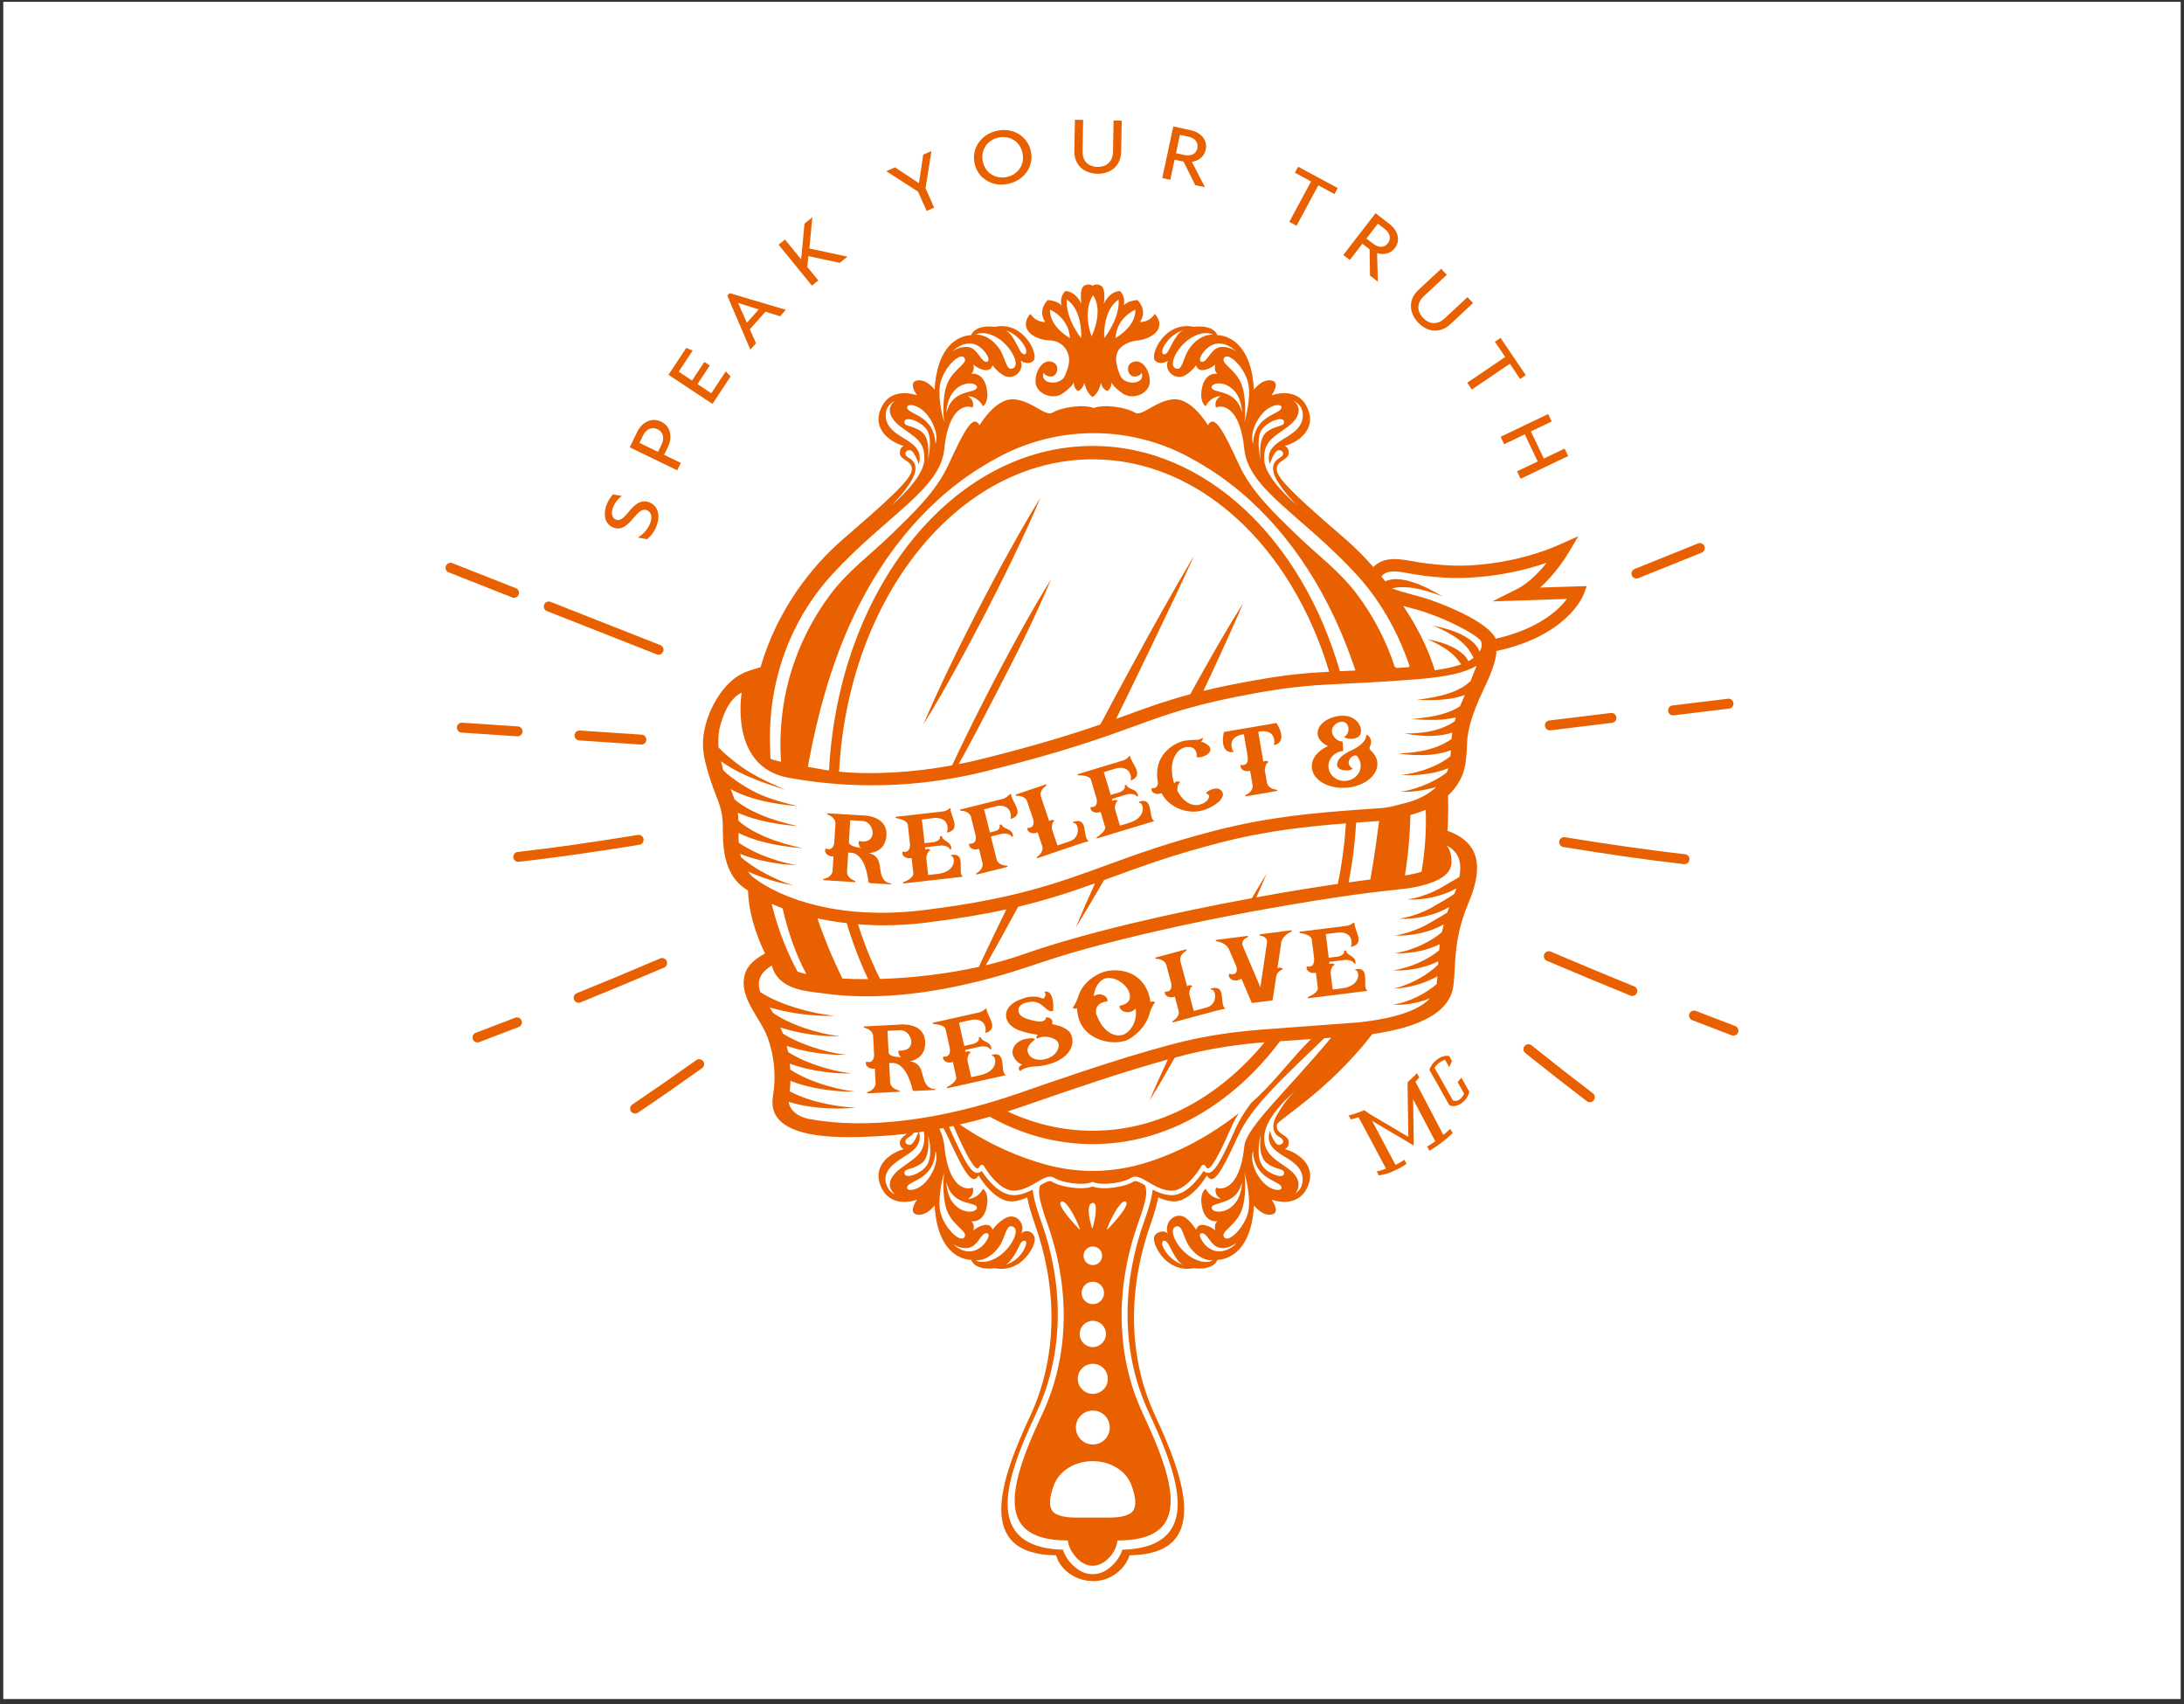 <?xml version="1.0" encoding="UTF-8"?>
<svg preserveAspectRatio="xMidYMid slice" xmlns="http://www.w3.org/2000/svg" width="800px" height="624px" viewBox="0 0 434 338" fill="none">
  <rect x="0" y="0" width="434" height="338" fill="#333333" stroke="none"/>
  <rect x="0.984" y="0.362" width="432.026" height="336.652" fill="white"></rect>
  <g clip-path="url(#clip0_1130_816)">
    <path d="M256.934 236.906C256.934 236.906 256.939 236.901 256.943 236.901C256.943 236.901 256.942 236.903 256.939 236.906H256.934Z" fill="#E96000"></path>
    <path d="M177.966 236.906C177.966 236.906 177.966 236.901 177.961 236.901C177.961 236.901 177.964 236.903 177.971 236.906H177.966Z" fill="#E96000"></path>
    <path d="M206.918 67.267C207.717 67.509 208.495 67.474 209.303 67.593C209.975 67.694 210.599 68.006 211.109 68.454C211.575 68.863 211.948 69.387 212.186 69.963C212.814 71.497 212.26 73.062 211.645 74.504C210.731 76.641 206.505 76.206 207.418 73.937C207.418 73.937 207.722 74.72 208.943 74.68C210.16 74.636 210.815 72.284 208.987 71.761C207.159 71.238 205.679 73.634 205.806 75.858C205.938 78.083 209.202 79.477 211.25 77.995C213.297 76.513 213.385 75.814 213.385 75.814C213.385 75.814 213.297 76.993 214.211 77.555C214.211 77.555 215.279 77.217 215.441 75.924C215.441 75.924 215.832 77.151 216.039 77.511C216.645 78.562 217.128 78.729 217.128 78.729C217.128 78.729 217.612 78.562 218.218 77.511C218.425 77.151 218.816 75.924 218.816 75.924C218.978 77.213 220.046 77.555 220.046 77.555C220.96 76.988 220.872 75.814 220.872 75.814C220.872 75.814 220.96 76.513 223.007 77.995C225.055 79.477 228.319 78.083 228.451 75.858C228.583 73.634 227.102 71.238 225.27 71.761C223.442 72.284 224.097 74.636 225.314 74.68C226.535 74.724 226.838 73.937 226.838 73.937C227.752 76.206 223.53 76.641 222.612 74.504C221.847 72.719 221.118 70.253 222.849 68.789C223.666 68.098 224.844 67.663 225.903 67.553C226.584 67.483 227.265 67.329 227.902 67.078C228.846 66.705 229.87 66.058 230.23 65.052C230.784 63.508 229.448 62.26 229.448 62.26C228.359 64.005 226.531 63.873 226.531 63.873C228.143 61.433 226.008 59.516 226.008 59.516C224.048 59.648 223.306 60.563 223.306 60.563C223.697 58.646 222.524 57.727 222.524 57.727C220.301 57.859 219.343 60.299 219.343 60.299C219.343 60.299 219.822 57.248 218.811 56.681C217.796 56.113 217.124 56.681 217.124 56.681C217.124 56.681 216.447 56.113 215.437 56.681C214.426 57.248 214.905 60.299 214.905 60.299C214.905 60.299 213.947 57.859 211.724 57.727C211.724 57.727 210.547 58.641 210.938 60.563C210.938 60.563 210.2 59.648 208.236 59.516C208.236 59.516 206.1 61.433 207.713 63.873C207.713 63.873 205.881 64.005 204.795 62.26C204.795 62.26 203.46 63.508 204.013 65.052C204.444 66.247 205.771 66.933 206.909 67.272L206.918 67.267ZM225.595 61.42C225.595 61.42 226.017 64.414 221.667 67.061C221.667 67.061 221.592 63.368 225.595 61.42ZM222.265 59.428C222.265 59.428 222.787 62.633 219.422 67.078C219.422 67.078 219.031 61.587 222.265 59.428ZM217.199 58.567C219.404 61.71 216.926 66.713 216.926 66.713C215.019 61.42 217.199 58.567 217.199 58.567ZM212.005 59.428C215.239 61.587 214.848 67.078 214.848 67.078C211.483 62.633 212.005 59.428 212.005 59.428ZM208.675 61.42C212.691 63.372 212.616 67.074 212.616 67.074C208.253 64.423 208.675 61.42 208.675 61.42Z" fill="#E96000"></path>
    <path d="M194.445 120.835C192.52 124.595 190.613 128.367 188.79 132.179C186.958 135.986 185.174 139.82 183.535 143.728C185.772 140.128 187.863 136.456 189.91 132.759C191.962 129.066 193.931 125.329 195.886 121.583C197.81 117.824 199.717 114.056 201.54 110.24C203.373 106.432 205.156 102.598 206.791 98.69C204.554 102.286 202.459 105.962 200.416 109.659C198.364 113.352 196.395 117.09 194.445 120.835Z" fill="#E96000"></path>
    <path d="M153.488 191.559C153.488 191.559 153.448 191.55 153.426 191.546C153.443 191.537 153.457 191.524 153.474 191.515C153.479 191.528 153.483 191.546 153.488 191.559Z" fill="#E96000"></path>
    <path d="M305.907 116.553C309.193 113.621 311.443 109.835 311.566 109.624L313.486 106.366L310.033 107.905C309.879 107.975 309.721 108.046 309.567 108.112C306.021 109.651 302.155 110.776 298.077 111.466C296.355 111.757 294.576 111.968 292.792 112.099C289.431 112.35 286.061 112.113 282.722 111.677C279.91 111.312 276.294 110.081 273.693 111.765C273.398 111.959 273.1 112.201 272.831 112.478C270.925 110.323 269.04 108.45 267.335 106.977C258.71 99.525 253.833 95.168 253.658 93.247C253.482 91.33 255.837 91.33 256.008 90.024C256.184 88.714 255.226 88.455 255.226 88.455C257.317 87.931 261.759 85.491 259.756 80.958C257.752 76.426 252.612 78.43 252.612 78.43C252.612 78.43 254.528 75.814 252.612 75.467C250.696 75.115 249.128 77.296 249.128 77.296C248.517 66.225 241.896 66.485 241.896 66.485C240.938 64.221 237.195 64.832 237.195 64.832C231.355 63.609 228.394 70.499 229.528 71.541C230.657 72.587 232.054 71.541 232.054 71.541C232.045 71.567 232.036 71.594 232.028 71.62C231.303 73.704 233.627 75.559 235.516 74.421C236.847 73.621 237.66 72.438 237.66 72.438C237.66 72.438 237.81 73.559 239.119 73.409C240.424 73.26 241.434 72.324 241.434 72.324C241.136 73.748 241.922 74.157 241.922 74.157C241.922 74.157 239.642 73.673 238.89 76.663C238.144 79.657 239.528 80.589 239.528 80.589C240.648 78.496 242.555 78.571 242.555 78.571C241.026 79.468 241.597 80.826 241.597 80.826C243.166 80.171 246.43 81.086 247.216 89.066C247.999 97.041 258.583 102.141 269.431 113.906C275.042 119.996 278.236 126.89 280.02 132.126L279.883 132.328L277.467 132.513L277.054 132.236C275.389 127.136 272.884 122.317 269.681 118.017C266.127 113.238 261.562 109.967 257.348 105.861C253.201 101.82 248.636 97.542 246.18 92.192C242.695 84.608 241.215 82.255 239.993 84.344C239.993 84.344 236.856 78.94 233.201 79.204C229.541 79.464 226.927 82.774 225.446 81.82C223.965 80.862 219.435 80.075 217.344 80.945C215.253 80.075 210.723 80.862 209.242 81.82C207.761 82.774 205.147 79.464 201.487 79.204C197.832 78.94 194.695 84.344 194.695 84.344C193.473 82.255 191.993 84.608 188.508 92.192C186.052 97.542 181.487 101.82 177.34 105.861C173.126 109.967 168.561 113.238 165.007 118.017C161.646 122.533 159.045 127.624 157.379 133.005C155.578 138.844 154.879 145.012 155.301 151.106C154.396 150.904 153.728 150.719 153.214 150.508L153.126 148.349C152.691 137.696 155.639 127.118 161.817 118.426C162.907 116.896 164.124 115.379 165.477 113.906C176.325 102.141 186.909 97.041 187.691 89.066C188.478 81.086 191.742 80.171 193.311 80.826C193.311 80.826 193.886 79.468 192.353 78.571C192.353 78.571 194.26 78.496 195.38 80.589C195.38 80.589 196.764 79.657 196.017 76.663C195.266 73.673 192.986 74.157 192.986 74.157C192.986 74.157 193.772 73.748 193.473 72.324C193.473 72.324 194.484 73.26 195.789 73.409C197.098 73.559 197.247 72.438 197.247 72.438C197.247 72.438 198.06 73.616 199.392 74.421C201.281 75.559 203.601 73.704 202.88 71.62C202.871 71.594 202.863 71.567 202.854 71.541C202.854 71.541 204.251 72.587 205.38 71.541C206.514 70.499 203.552 63.609 197.713 64.832C197.713 64.832 193.97 64.221 193.012 66.485C193.012 66.485 186.391 66.225 185.78 77.296C185.78 77.296 184.211 75.115 182.296 75.467C180.38 75.814 182.296 78.43 182.296 78.43C182.296 78.43 177.155 76.426 175.152 80.958C173.148 85.491 177.59 87.931 179.682 88.455C179.682 88.455 178.724 88.714 178.899 90.024C179.071 91.33 181.426 91.33 181.25 93.247C181.079 95.168 176.197 99.525 167.573 106.977C161.549 112.187 154.651 120.69 151.237 132.324C151.215 132.333 151.193 132.341 151.176 132.346C151.123 132.363 151.079 132.381 151.048 132.39C150.248 132.618 149.484 132.878 148.702 133.146C144.897 134.456 142.612 138.246 141.589 140.387C140.758 142.124 140.205 143.918 139.945 145.716C139.677 147.589 139.809 149.361 140.393 151.638C140.811 153.251 141.312 154.869 141.892 156.439C142.041 156.843 142.199 157.239 142.349 157.635C142.889 159.02 143.399 160.33 143.601 161.772C143.75 162.871 143.759 163.975 143.763 165.144C143.777 168.912 144.33 173.005 147.34 175.634L147.476 175.749C147.885 176.065 148.315 176.369 148.755 176.668C148.851 180.717 150.152 184.999 152.12 189.145C152.094 189.158 152.063 189.167 152.037 189.18C150.525 190.02 148.715 191.229 148.144 193.194C146.791 197.855 151.197 201.781 152.683 205.914C154.005 209.598 154.339 213.634 153.693 217.49C152.133 226.828 169.185 225.637 174.638 225.364C175.578 225.316 176.518 225.254 177.458 225.175C178.117 225.118 179.075 225.013 180.341 224.881C180.235 224.894 180.015 225.109 179.919 225.18C179.756 225.298 179.598 225.417 179.453 225.553C179.167 225.817 178.921 226.142 178.882 226.538C178.829 227.075 179.119 227.778 179.682 227.936C177.59 228.459 173.148 230.9 175.152 235.432C177.155 239.965 182.296 237.96 182.296 237.96C182.296 237.96 180.38 240.576 182.296 240.924C184.211 241.271 185.78 239.095 185.78 239.095C186.391 250.165 193.012 249.902 193.012 249.902C193.97 252.17 197.713 251.559 197.713 251.559C200.046 252.047 202.309 251.177 203.869 249.405C204.629 248.539 205.565 247.141 205.639 245.958C205.74 244.353 203.741 243.54 202.858 244.841C203.741 243.54 202.836 241.399 201.065 241.297C199.686 241.218 197.946 242.946 197.256 243.949C197.256 243.949 197.107 242.827 195.797 242.977C194.493 243.126 193.482 244.059 193.482 244.059C193.781 242.638 192.994 242.225 192.994 242.225C192.994 242.225 195.275 242.713 196.026 239.723C196.773 236.729 195.389 235.793 195.389 235.793C194.269 237.89 192.362 237.815 192.362 237.815C193.895 236.918 193.319 235.56 193.319 235.56C191.751 236.211 188.486 235.296 187.7 227.321C187.581 226.125 187.243 224.995 186.716 223.9C186.975 223.852 187.239 223.795 187.498 223.746C187.797 224.265 188.069 224.793 188.311 225.316C191.795 232.9 193.276 235.252 194.497 233.159C194.497 233.159 197.634 238.567 201.29 238.303C202.326 238.229 203.276 237.912 204.141 237.512C204.427 238.937 204.906 240.673 205.661 242.797C209.862 254.637 210.565 268.358 204.73 280.884C198.891 293.406 193.579 308.332 209.862 308.504C209.87 308.504 210.116 309.216 210.134 309.26C211.698 312.685 215.701 314.254 219.167 313.384C221.382 312.83 223.451 311.098 224.29 308.939C224.304 308.913 224.422 308.504 224.427 308.504C240.714 308.332 235.398 293.406 229.563 280.884C223.728 268.358 224.427 254.637 228.631 242.797C229.383 240.673 229.866 238.937 230.151 237.512C231.017 237.912 231.966 238.229 232.999 238.303C236.659 238.567 239.796 233.159 239.796 233.159C241.013 235.252 242.498 232.9 245.982 225.316C248.741 219.301 255.23 213.533 263.078 205.927L264.448 205.835C255.881 216.158 247.59 223.623 247.225 227.321C246.439 235.296 243.174 236.211 241.606 235.56C241.606 235.56 241.035 236.918 242.564 237.815C242.564 237.815 240.657 237.89 239.536 235.793C239.536 235.793 238.152 236.729 238.899 239.723C239.651 242.713 241.931 242.225 241.931 242.225C241.931 242.225 241.144 242.638 241.443 244.059C241.443 244.059 240.433 243.126 239.128 242.977C237.818 242.827 237.669 243.944 237.669 243.949C237.014 242.88 236.289 242.142 235.789 241.72C233.825 240.066 231.105 242.243 232.067 244.837C231.72 243.9 230.033 244.292 229.563 244.903C228.912 245.756 229.594 247.127 230.037 247.95C231.452 250.548 234.233 252.17 237.208 251.55C237.208 251.55 240.951 252.161 241.909 249.893C241.909 249.893 248.53 250.157 249.141 239.086C249.141 239.086 250.709 241.262 252.625 240.915C254.541 240.568 252.625 237.952 252.625 237.952C252.625 237.952 257.766 239.957 259.769 235.424C261.773 230.891 257.331 228.451 255.239 227.927C255.239 227.927 256.197 227.664 256.021 226.358C255.85 225.048 253.495 225.052 253.671 223.131C253.763 222.12 263.574 216.751 272.634 205.118C274.73 204.823 277.44 204.331 280.033 203.478C285.244 201.759 288.148 199.174 288.657 195.788C288.833 194.641 288.895 193.432 288.965 192.13C289.141 188.815 289.356 184.691 291.654 179.222C293.578 174.628 293.903 171.33 292.678 168.842C291.795 167.048 290.103 165.716 287.533 164.793C287.66 162.533 287.704 160.202 287.647 157.793C289.505 156.057 290.714 153.924 291.07 151.59C291.254 150.385 291.364 149.048 291.403 147.624C291.496 144.322 292.722 141.209 294.022 138.224C295.252 135.401 297.014 132.324 297.26 129.202L297.01 129.185C311.236 126.212 314.4 118.294 314.532 117.943L315.173 116.25L305.92 116.549L305.907 116.553ZM232.212 69.501C231.421 70.996 230.103 70.248 231.663 68.046C232.977 66.199 234.673 65.623 235.182 65.487C233.961 65.869 232.977 68.059 232.212 69.501ZM236.395 69.013C234.985 70.952 235.006 73.748 233.535 73.045C232.058 72.337 234.04 68.551 236.746 66.969C239.453 65.381 240.969 66.375 240.969 66.375C239.563 66.327 237.801 67.078 236.395 69.013ZM238.746 71.765C237.603 71.545 239.716 68.222 241.957 68.134C243.961 68.055 245.38 69.479 245.666 69.796C245.424 69.58 244.383 68.758 242.643 68.815C240.639 68.881 239.892 71.985 238.746 71.765ZM240.969 77.221C239.954 76.452 242.203 75.203 244.51 76.861C246.742 78.466 246.777 81.653 246.777 81.864C245.727 77.555 241.984 77.995 240.969 77.221ZM247.256 83.746C247.256 83.746 247.823 79.041 246.601 76.078C245.38 73.111 242.331 72.064 243.249 70.934C244.163 69.8 247.344 73.023 247.994 76.034C248.649 79.041 247.256 83.746 247.256 83.746ZM250.129 82.919C252.177 79.78 255.27 79.956 254.484 81.134C253.701 82.308 249.185 82.642 248.952 88.063C248.952 88.063 248.082 86.058 250.129 82.919ZM250.477 85.579C251.434 83.662 254.875 82.44 255.094 83.574C255.314 84.704 253.596 84.225 251.689 85.667C249.897 87.017 250.402 90.798 250.468 91.246C250.362 90.824 249.58 87.377 250.477 85.579ZM251.175 91.29C250.955 87.496 253.091 86.709 255.876 84.621C258.649 82.541 258.403 80.462 256.948 79.49C257.199 79.591 259.123 80.466 258.798 82.875C258.447 85.447 255.793 86.45 253.961 87.756C252.133 89.066 251.786 90.415 252.265 92.073C252.265 92.073 253.179 89.242 254.093 89.281C255.006 89.325 255.314 90.244 254.268 90.807C253.223 91.374 252.186 92.583 253.658 95.212C255.024 97.648 257.357 99.916 257.687 100.233C257.146 99.785 251.382 94.904 251.175 91.29ZM193.93 77.221C192.915 77.995 189.167 77.555 188.122 81.873C188.122 81.873 188.078 78.518 190.389 76.861C192.696 75.203 194.945 76.452 193.93 77.221ZM203.236 68.046C204.8 70.248 203.478 70.996 202.687 69.501C201.922 68.059 200.938 65.869 199.717 65.487C200.226 65.623 201.922 66.199 203.236 68.046ZM198.152 66.969C200.859 68.551 202.841 72.337 201.364 73.045C199.892 73.748 199.914 70.952 198.504 69.013C197.098 67.078 195.336 66.327 193.93 66.375C193.93 66.375 195.446 65.381 198.152 66.969ZM192.942 68.134C195.182 68.222 197.296 71.545 196.153 71.765C195.007 71.985 194.26 68.881 192.256 68.815C190.516 68.758 189.475 69.58 189.229 69.796C189.515 69.479 190.938 68.055 192.942 68.134ZM186.905 76.034C187.555 73.023 190.736 69.8 191.65 70.934C192.568 72.064 189.519 73.111 188.298 76.078C187.08 79.041 187.643 83.746 187.643 83.746C187.643 83.746 186.25 79.041 186.905 76.034ZM184.769 82.919C186.817 86.058 185.947 88.063 185.947 88.063C185.714 82.642 181.197 82.308 180.415 81.134C179.629 79.956 182.722 79.78 184.769 82.919ZM179.805 83.574C180.02 82.44 183.464 83.662 184.422 85.579C185.319 87.377 184.537 90.824 184.431 91.246C184.497 90.798 185.002 87.017 183.21 85.667C181.303 84.225 179.585 84.704 179.805 83.574ZM181.241 95.212C182.713 92.583 181.676 91.374 180.631 90.807C179.585 90.244 179.892 89.325 180.806 89.281C181.72 89.242 182.634 92.073 182.634 92.073C183.113 90.415 182.766 89.066 180.938 87.756C179.106 86.45 176.448 85.447 176.101 82.875C175.776 80.466 177.7 79.591 177.95 79.49C176.492 80.462 176.25 82.541 179.018 84.621C181.808 86.709 183.943 87.496 183.724 91.29C183.517 94.904 177.753 99.785 177.212 100.233C177.542 99.916 179.875 97.648 181.241 95.212ZM202.392 247.488C202.458 247.352 202.52 247.215 202.586 247.079C202.748 246.732 203.043 246.186 203.478 246.116C204.488 245.949 203.618 247.681 203.42 248.033C202.66 249.378 201.276 250.491 199.774 250.882C200.521 250.574 200.982 249.84 201.421 249.207C201.804 248.657 202.107 248.081 202.392 247.488ZM198.504 247.369C199.914 245.435 199.892 242.638 201.364 243.342C202.841 244.045 200.859 247.831 198.152 249.418C195.446 251.001 193.93 250.012 193.93 250.012C195.336 250.055 197.098 249.308 198.504 247.369ZM196.153 244.621C197.085 244.802 195.859 246.455 195.613 246.736C194.844 247.624 193.759 248.262 192.555 248.235C191.281 248.209 190.13 247.461 189.216 246.578C189.862 247.224 190.986 247.541 191.878 247.576C193.016 247.62 193.772 246.956 194.435 246.107C194.805 245.637 195.411 244.481 196.153 244.621ZM193.93 239.161C194.945 239.935 192.696 241.183 190.389 239.526C188.078 237.868 188.122 234.514 188.122 234.514C189.167 238.827 192.915 238.391 193.93 239.161ZM187.643 232.641C187.643 232.641 187.08 237.345 188.298 240.308C189.519 243.272 192.568 244.318 191.65 245.452C190.736 246.587 187.555 243.359 186.905 240.352C186.25 237.345 187.643 232.641 187.643 232.641ZM240.969 239.161C241.096 239.06 241.254 238.998 241.408 238.945C243.012 238.391 244.55 238.15 245.701 236.773C246.254 236.11 246.5 235.388 246.768 234.584C246.768 235.226 246.667 235.679 246.549 236.175C246.408 236.778 246.202 237.363 245.903 237.903C245.239 239.104 244.044 240.11 242.656 240.308C242.124 240.383 241.439 240.37 240.995 240.022C240.749 239.833 240.648 239.517 240.863 239.262C240.894 239.222 240.929 239.192 240.969 239.161ZM235.099 250.882H235.112C233.495 250.398 232.168 249.286 231.338 247.818C231.14 247.47 230.644 246.529 231.109 246.178C231.549 245.848 232.05 246.578 232.217 246.886C232.638 247.659 233.016 248.468 233.486 249.216C233.873 249.84 234.413 250.57 235.103 250.882H235.099ZM236.746 249.418C234.04 247.831 232.058 244.045 233.535 243.342C235.006 242.638 234.985 245.435 236.395 247.369C237.801 249.308 239.563 250.055 240.969 250.012C240.969 250.012 239.453 251.001 236.746 249.418ZM245.613 246.648C245.033 247.272 244.207 247.782 243.398 248.046C241.861 248.543 240.437 248.002 239.378 246.842C239.128 246.565 237.775 244.81 238.746 244.621C239.233 244.529 239.624 245.03 239.892 245.36C240.323 245.892 240.696 246.477 241.21 246.934C241.83 247.483 242.634 247.664 243.447 247.532C243.842 247.466 244.224 247.334 244.589 247.176C244.927 247.026 245.283 246.749 245.613 246.648ZM247.994 240.352C247.344 243.359 244.163 246.587 243.249 245.452C242.331 244.318 245.38 243.272 246.601 240.308C247.823 237.345 247.256 232.641 247.256 232.641C247.256 232.641 248.649 237.345 247.994 240.352ZM250.129 233.467C248.082 230.328 248.952 228.323 248.952 228.323C249.185 233.744 253.701 234.078 254.484 235.252C255.27 236.43 252.177 236.606 250.129 233.467ZM255.094 232.812C254.888 233.88 252.744 232.838 252.291 232.579C250.617 231.612 250.015 230.135 250.059 228.226C250.081 227.198 250.147 226.318 250.463 225.153C250.332 226.714 250.187 228.481 250.995 229.906C251.171 230.218 251.404 230.504 251.694 230.724C253.6 232.161 255.318 231.682 255.099 232.816L255.094 232.812ZM256.9 216.848C255.578 218.105 254.47 219.794 253.614 221.311C252.766 222.805 252.559 224.648 254.273 225.575C255.318 226.142 255.011 227.057 254.097 227.101C253.183 227.145 252.269 224.313 252.269 224.313C251.79 225.971 252.137 227.321 253.965 228.627C255.367 229.625 257.093 230.341 258.113 231.788C259.189 233.313 259.057 235.758 257.291 236.729C257.216 236.773 257.146 236.813 257.067 236.848C257.937 236.505 258.122 234.962 257.884 234.228C257.555 233.208 256.711 232.394 255.876 231.77C254.317 230.601 252.252 229.576 251.5 227.655C250.56 225.25 251.698 222.792 253.139 220.84C254.391 219.147 256.008 217.45 257.687 216.175C257.414 216.382 257.151 216.606 256.896 216.848H256.9ZM160.864 150.794C162.595 141.627 165.077 132.561 168.873 124.041C174.392 111.651 182.928 100.299 194.488 92.987C195.855 92.121 197.274 91.295 198.732 90.525C210.349 84.383 224.33 84.383 235.947 90.525C237.405 91.295 238.825 92.121 240.191 92.987C251.751 100.299 260.288 111.651 265.806 124.041C267.111 126.969 268.253 129.958 269.273 132.996C268.359 133.04 267.493 133.084 266.663 133.12C266.5 133.128 266.342 133.137 266.179 133.146C258.675 107.021 239.545 88.455 217.133 88.455C189.414 88.455 166.716 116.852 164.822 152.821C164.537 152.781 164.251 152.741 163.965 152.698L160.617 152.117C160.697 151.677 160.78 151.233 160.864 150.794ZM237.845 135.278C237.392 136.083 236.944 136.892 236.505 137.705C231.751 138.971 228.17 140.273 224.097 141.759C223.35 142.027 222.581 142.308 221.782 142.594C223.28 139.604 233.754 118.088 237.26 110.196C232.858 117.622 228.666 125.162 224.554 132.737C222.555 136.369 220.63 140.04 218.675 143.693C213.267 145.571 206.193 147.8 195.095 150.561C193.579 150.939 192.058 151.277 190.534 151.576C191.03 150.697 191.522 149.818 192.01 148.934C194.062 145.241 201.817 130.227 203.64 126.415C205.472 122.607 207.252 118.773 208.891 114.865C206.654 118.461 204.558 122.137 202.515 125.834C200.464 129.528 198.495 133.265 196.544 137.011C194.62 140.774 192.713 144.542 190.89 148.354C190.336 149.506 189.787 150.662 189.247 151.818C185.297 152.544 181.325 153.023 177.375 153.229C173.421 153.441 170.117 153.392 166.821 153.058C168.627 118.448 190.464 91.11 217.133 91.11C238.447 91.11 256.676 108.569 264.057 133.247C259.668 133.476 255.784 133.792 249.361 134.931C245.31 135.648 241.984 136.342 239.106 137.041C239.251 136.742 244.677 125.223 246.997 119.626C243.776 124.757 240.775 129.998 237.845 135.278ZM219.391 174.566C219.941 174.364 220.49 174.166 221.048 173.964C227.054 171.77 233.267 169.506 242.331 167.167C251.847 164.709 260.064 163.9 267.383 163.32C267.124 167.444 266.579 171.458 265.775 175.331C260.841 176.048 255.336 176.949 249.598 177.995C250.305 176.435 250.995 174.865 251.658 173.282C250.657 174.891 249.69 176.518 248.737 178.154C233.1 181.029 215.894 184.938 203.97 189.088C203.297 189.321 202.616 189.554 201.94 189.774L201.861 189.805C199.945 190.425 197.959 190.979 195.938 191.462C198.109 187.606 200.239 183.737 202.348 179.851C208.21 178.462 212.898 176.896 217.603 175.212C216.281 178.105 214.998 181.02 213.772 183.97C215.714 180.871 217.572 177.727 219.391 174.566ZM267.919 175.023C268.671 171.19 269.172 167.224 269.413 163.161C269.576 163.153 273.706 162.862 273.974 162.845C273.512 166.182 273.016 170.13 272.225 174.452C270.859 174.623 269.422 174.812 267.919 175.023ZM279.097 173.647C279.765 169.339 280.116 165.175 280.156 161.68C280.261 161.649 282.348 161.016 283.209 160.642C283.372 164.876 283.056 168.974 282.379 172.922C281.544 173.186 280.468 173.441 279.097 173.647ZM289.896 173.929C289.005 174.518 287.695 175.212 287.106 175.586C286.329 176.074 285.52 176.505 284.694 176.874C283.047 177.613 281.333 178.163 279.585 178.391C281.333 178.519 283.113 178.321 284.874 177.908C285.753 177.696 286.632 177.424 287.502 177.077C288.104 176.83 288.701 176.549 289.295 176.215C289.185 176.545 289.062 176.892 288.925 177.248C288.231 177.886 286.232 178.923 285.463 179.407C284.686 179.899 283.877 180.33 283.051 180.699C281.404 181.438 279.69 181.988 277.941 182.216C279.69 182.339 281.469 182.141 283.227 181.733C284.11 181.522 284.989 181.249 285.859 180.897C286.54 180.625 287.212 180.304 287.88 179.908C287.739 180.277 287.612 180.642 287.493 180.998C286.601 181.605 285.2 182.344 284.585 182.735C283.807 183.227 282.998 183.654 282.172 184.028C280.525 184.766 278.811 185.311 277.063 185.544C278.811 185.667 280.591 185.47 282.348 185.056C283.231 184.85 284.11 184.577 284.98 184.225C285.586 183.979 286.193 183.693 286.79 183.355C286.654 183.874 286.54 184.379 286.439 184.876C285.854 185.382 285.23 185.839 284.585 186.248C283.807 186.736 282.998 187.167 282.172 187.54C280.525 188.275 278.811 188.824 277.063 189.057C278.811 189.18 280.591 188.983 282.348 188.569C283.231 188.363 284.11 188.09 284.98 187.738C285.331 187.598 285.679 187.439 286.026 187.268C285.969 187.69 285.92 188.099 285.876 188.499C285.367 188.917 284.831 189.303 284.277 189.651C283.499 190.143 282.695 190.57 281.869 190.943C280.217 191.682 278.504 192.227 276.755 192.46C278.508 192.583 280.283 192.385 282.045 191.977C282.928 191.766 283.802 191.493 284.677 191.141C285.019 191.005 285.362 190.847 285.701 190.684C285.687 190.908 285.674 191.132 285.661 191.352C285.186 191.818 284.677 192.249 284.15 192.645C283.416 193.199 282.647 193.696 281.856 194.131C280.27 195.001 278.609 195.692 276.882 196.065C278.64 196.043 280.393 195.701 282.115 195.147C282.976 194.865 283.829 194.522 284.668 194.1C284.958 193.955 285.244 193.797 285.529 193.63C285.494 194.179 285.441 194.707 285.375 195.208C284.861 195.657 284.321 196.061 283.763 196.435C283.042 196.914 282.295 197.345 281.527 197.723C280.762 198.097 279.976 198.426 279.176 198.686C278.372 198.95 277.555 199.152 276.715 199.235C277.563 199.332 278.416 199.31 279.264 199.222C280.107 199.134 280.947 198.98 281.781 198.769C282.546 198.576 283.302 198.33 284.053 198.031C280.982 201.376 273.455 202.392 270.063 202.783L251.048 204.199C244.892 204.656 238.97 205.527 233.003 207.11C227.217 208.644 221.505 210.425 215.819 212.302C211.36 213.775 206.918 215.309 202.48 216.852C186.962 222.251 172.177 224.067 160.842 221.957L160.789 221.944C158.566 221.526 156.993 220.141 156.821 218.558C157.529 218.783 158.245 218.967 158.965 219.126C160.196 219.394 161.439 219.578 162.682 219.706C165.165 219.943 167.674 219.97 170.139 219.675C167.674 219.614 165.253 219.231 162.92 218.651C161.751 218.361 160.609 218.009 159.506 217.591C158.645 217.266 157.81 216.896 157.023 216.474C157.094 215.841 157.146 215.147 157.168 214.399C157.726 214.615 158.289 214.812 158.856 214.988C160.059 215.358 161.281 215.657 162.507 215.885C164.963 216.342 167.458 216.584 169.941 216.501C167.489 216.228 165.112 215.635 162.836 214.856C161.698 214.465 160.591 214.017 159.528 213.507C158.693 213.102 157.889 212.658 157.138 212.17C157.116 211.783 157.085 211.388 157.045 210.987C157.445 211.133 157.854 211.273 158.258 211.396C159.462 211.77 160.683 212.065 161.909 212.298C164.365 212.75 166.861 212.992 169.343 212.913C166.892 212.641 164.515 212.047 162.239 211.269C161.101 210.878 159.994 210.425 158.935 209.915C158.157 209.541 157.401 209.132 156.698 208.684C156.615 208.279 156.523 207.866 156.422 207.453C156.676 207.541 156.931 207.624 157.186 207.703C158.39 208.077 159.611 208.371 160.842 208.6C163.293 209.057 165.789 209.299 168.271 209.22C165.82 208.943 163.443 208.354 161.167 207.576C160.029 207.18 158.922 206.732 157.863 206.222C157.103 205.857 156.364 205.452 155.67 205.017C155.525 204.612 155.358 204.203 155.183 203.79C155.402 203.865 155.622 203.94 155.846 204.01C157.05 204.379 158.267 204.674 159.497 204.907C161.953 205.36 164.449 205.606 166.931 205.522C164.475 205.25 162.098 204.656 159.822 203.878C158.689 203.487 157.581 203.038 156.518 202.528C155.53 202.049 154.585 201.517 153.724 200.919C153.504 200.55 153.271 200.181 153.025 199.816C153.276 199.89 153.522 199.965 153.772 200.036C155.099 200.4 156.439 200.686 157.792 200.915C160.49 201.355 163.24 201.583 165.973 201.491C163.271 201.231 160.657 200.651 158.157 199.882C156.905 199.495 155.688 199.051 154.523 198.549C153.359 198.044 152.243 197.472 151.246 196.826L151.224 196.857C150.653 195.375 150.815 194.074 151.72 192.966C152.155 192.434 152.744 191.963 153.425 191.546C153.443 191.537 153.456 191.524 153.473 191.515C153.478 191.528 153.482 191.546 153.487 191.559C154.809 196.435 160.56 196.597 163.421 197.011C174.875 198.664 186.848 196.808 197.906 193.744C202.902 192.359 207.761 190.53 212.735 189.075C217.335 187.729 221.984 186.538 226.645 185.434C236.426 183.117 246.294 181.17 256.197 179.49C263.288 178.286 270.415 177.173 277.572 176.457C280.05 176.206 282.616 175.819 284.927 174.839C286.017 174.377 287.164 173.735 287.836 172.724C288.574 171.616 288.398 169.875 287.937 168.67C287.801 168.319 287.607 167.993 287.37 167.707C289.461 168.807 290.507 170.592 289.892 173.929H289.896ZM203.873 219.253C213.873 215.775 223.174 212.61 232.05 210.156C230.784 212.856 229.558 215.569 228.403 218.321C230.147 215.516 231.804 212.663 233.42 209.787C236.825 208.868 239.993 208.165 243.486 207.633C245.973 207.25 248.737 206.921 251.241 206.745C242.26 217.639 230.288 224.291 217.133 224.291C211.206 224.291 205.521 222.937 200.239 220.458C201.443 220.075 202.656 219.679 203.873 219.253ZM194.537 191.783C187.946 193.247 181.057 194.003 174.941 194.184C173.245 190.772 171.777 187.14 170.574 183.333C172.247 183.465 173.939 183.54 175.648 183.54C178.385 183.54 181.162 183.368 183.961 183.025C190.314 182.251 195.512 181.363 200.002 180.387C198.153 184.173 196.329 187.967 194.537 191.783ZM172.577 194.223C170.784 194.236 169.08 194.192 167.489 194.105C165.345 189.756 163.75 185.742 162.507 182.163C163.829 182.445 165.204 182.691 166.632 182.898C167.195 182.981 167.766 183.047 168.333 183.113C169.497 187.004 170.921 190.719 172.577 194.223ZM158.579 192.737C155.697 187.404 154.19 182.414 153.447 179.279C154.146 179.591 154.866 179.886 155.613 180.167C156.597 184.533 158.148 189.167 160.319 193.212C159.682 193.067 159.097 192.909 158.579 192.737ZM180.631 225.575C180.995 225.377 181.356 225.1 181.615 224.714C181.922 224.674 182.23 224.634 182.537 224.59C182.283 225.303 181.544 227.136 180.806 227.101C179.892 227.057 179.585 226.142 180.631 225.575ZM179.018 231.766C177.907 232.597 176.58 233.955 176.94 235.485C177.081 236.079 177.463 236.461 177.854 236.861C177.12 236.615 176.549 235.868 176.272 235.173C174.958 231.854 178.834 230.13 180.938 228.627C182.669 227.387 183.073 226.112 182.7 224.568C183.008 224.525 183.315 224.472 183.623 224.423C183.675 224.652 183.711 224.876 183.724 225.096C183.943 228.89 181.808 229.673 179.018 231.766ZM179.805 232.812C179.585 231.678 181.303 232.157 183.21 230.719C184.528 229.726 184.602 227.413 184.523 226.085C184.523 226.041 184.519 225.997 184.515 225.958C184.506 225.822 184.497 225.698 184.484 225.588C184.475 225.479 184.449 225.263 184.449 225.263C184.954 226.679 185.191 229.268 184.422 230.812C183.464 232.729 180.02 233.951 179.805 232.816V232.812ZM184.769 233.467C182.722 236.606 179.629 236.43 180.415 235.252C181.197 234.078 185.714 233.744 185.947 228.323C185.947 228.323 186.817 230.328 184.769 233.467ZM259.295 207.294C255.679 211.097 252.577 215.3 248.574 218.783C247.3 220.475 246.263 222.133 245.512 223.817C242.485 230.609 241.254 232.592 240.042 232.649C239.655 232.663 239.361 232.487 239.141 232.267C238.218 233.705 235.578 237.305 232.485 237.064C231.193 236.967 230.042 236.496 229.031 235.964C229.022 236.039 229.018 236.118 229.009 236.193C229.009 236.193 228.908 236.883 228.908 236.888C228.68 238.18 228.192 239.904 227.313 242.379C222.669 255.454 222.999 268.838 228.227 280.067C232.164 288.517 236.083 297.974 232.735 303.294C231.101 305.896 227.832 307.273 223.025 307.396C222.766 308.262 221.971 310.025 219.901 311.405C218.218 312.527 216.043 312.527 214.365 311.405C212.296 310.025 211.496 308.262 211.241 307.396C206.43 307.273 203.166 305.896 201.527 303.294C198.179 297.974 202.098 288.517 206.039 280.067C211.268 268.838 211.593 255.454 206.953 242.379C206.065 239.882 205.573 238.145 205.349 236.848L205.261 236.224C205.253 236.136 205.239 236.048 205.235 235.964C204.225 236.496 203.069 236.967 201.782 237.064C201.685 237.072 201.588 237.072 201.496 237.072C198.522 237.072 196.017 233.661 195.121 232.271C194.906 232.487 194.594 232.663 194.225 232.649C193.008 232.592 191.782 230.609 188.754 223.817C188.711 223.716 188.658 223.619 188.614 223.522C188.904 223.461 189.198 223.395 189.493 223.329C189.515 223.373 189.537 223.417 189.554 223.456C190.841 226.345 193.24 231.722 194.264 231.77C194.396 231.766 194.589 231.594 194.774 231.264C194.853 231.128 194.998 231.04 195.156 231.04C195.314 231.04 195.459 231.128 195.538 231.264C195.565 231.317 198.491 236.408 201.716 236.184C203.394 236.061 204.826 235.217 206.092 234.474C207.423 233.691 208.57 233.014 209.515 233.643C210.833 234.522 215.09 235.283 216.957 234.478C217.067 234.43 217.195 234.43 217.304 234.478C219.176 235.279 223.434 234.522 224.747 233.643C225.692 233.014 226.843 233.691 228.174 234.474C229.435 235.217 230.868 236.061 232.546 236.184C232.621 236.193 232.695 236.193 232.77 236.193C235.912 236.193 238.697 231.317 238.724 231.264C238.803 231.128 238.948 231.04 239.11 231.04C239.273 231.04 239.413 231.128 239.492 231.264C239.677 231.594 239.853 231.766 239.998 231.77C241.026 231.722 243.42 226.345 244.708 223.456C245.103 222.572 245.578 221.698 246.118 220.818C239.049 226.375 232.063 229.427 226.601 230.957C220.402 232.693 213.864 232.693 207.66 230.957C202.928 229.633 196.909 227.264 190.771 223.052C192.735 222.599 194.725 222.084 196.738 221.513C203.007 225.008 209.897 226.943 217.133 226.943C231.663 226.943 244.813 219.139 254.312 206.534L259.11 206.2L260.455 206.107C260.059 206.499 259.672 206.894 259.295 207.294ZM292.102 135.116C291.645 135.516 291.184 135.876 290.824 136.109C289.94 136.685 288.952 137.125 287.932 137.481C285.881 138.184 283.679 138.545 281.469 138.804C283.737 138.91 286.008 138.919 288.249 138.558C289.167 138.404 290.085 138.18 290.977 137.85C290.692 138.532 290.384 139.27 290.046 140.062C289.831 140.211 289.606 140.352 289.374 140.484C288.521 140.963 287.585 141.319 286.614 141.601C284.677 142.163 282.612 142.418 280.547 142.634C282.664 142.783 284.787 142.898 286.896 142.686C287.664 142.607 288.433 142.484 289.189 142.286C289.106 142.555 289.027 142.823 288.952 143.091C287.752 143.904 286.395 144.485 284.958 144.854C283.051 145.346 281.017 145.496 278.969 145.496C281.043 145.852 283.135 146.072 285.208 145.927C286.311 145.848 287.414 145.654 288.477 145.32C288.416 145.738 288.363 146.16 288.332 146.577C287.019 147.536 285.463 148.191 283.846 148.631C281.887 149.163 279.813 149.404 277.708 149.462C279.844 149.765 281.988 149.888 284.11 149.703C285.169 149.611 286.223 149.431 287.256 149.136C287.577 149.044 287.897 148.934 288.214 148.815C288.187 149.229 288.157 149.629 288.117 150.016C287.664 150.372 287.19 150.697 286.693 150.996C285.867 151.493 284.993 151.924 284.088 152.284C282.273 153.005 280.353 153.506 278.359 153.709C280.406 153.867 282.44 153.726 284.426 153.339C285.419 153.142 286.399 152.873 287.361 152.517C287.476 152.473 287.585 152.425 287.7 152.381C287.612 152.662 287.511 152.944 287.388 153.216C287.027 153.502 286.65 153.766 286.263 154.016C285.463 154.535 284.62 154.988 283.745 155.384C281.997 156.171 280.151 156.769 278.205 157.046C280.208 157.129 282.19 156.887 284.114 156.43C284.519 156.333 284.918 156.219 285.314 156.1C283.842 157.494 281.843 158.58 279.479 159.209C274.571 160.51 275.863 160.141 269.602 160.625C261.496 161.244 252.309 161.948 241.355 164.775C232.12 167.158 225.828 169.453 219.739 171.673C209.91 175.256 201.417 178.352 183.478 180.541C167.217 182.524 155.473 178.409 149.673 173.959C149.313 173.599 149.001 173.234 148.728 172.86C149.286 173.12 149.853 173.361 150.429 173.59C152.744 174.5 155.169 175.212 157.678 175.604C155.306 174.869 153.113 173.845 151.074 172.654C150.06 172.056 149.093 171.405 148.188 170.706C147.902 170.486 147.625 170.257 147.357 170.024C147.296 169.813 147.243 169.598 147.195 169.378C148.359 169.835 149.55 170.214 150.763 170.521C153.241 171.141 155.798 171.524 158.394 171.607C155.89 171.172 153.509 170.447 151.281 169.51C150.169 169.044 149.102 168.512 148.1 167.918C147.691 167.677 147.296 167.422 146.914 167.153C146.874 166.507 146.865 165.861 146.865 165.219C147.182 165.377 147.502 165.527 147.823 165.667C149.058 166.204 150.336 166.63 151.641 166.973C154.247 167.663 156.94 168.05 159.651 168.261C157.045 167.703 154.506 166.973 152.16 165.984C150.183 165.144 148.328 164.107 146.848 162.81C146.83 162.264 146.795 161.728 146.725 161.205C146.777 161.231 146.835 161.258 146.892 161.284C148.122 161.82 149.4 162.247 150.705 162.59C153.315 163.28 156.009 163.667 158.719 163.878C156.11 163.32 153.574 162.59 151.224 161.601C149.308 160.787 147.511 159.785 146.057 158.545C145.837 157.894 145.587 157.226 145.31 156.527C145.824 156.813 146.351 157.072 146.892 157.305C148.122 157.846 149.4 158.268 150.705 158.615C153.315 159.301 156.009 159.692 158.719 159.904C156.11 159.345 153.574 158.615 151.224 157.626C148.926 156.65 145.424 154.399 143.807 152.763C143.768 152.552 143.737 152.262 143.399 151.009C143.913 151.379 144.44 151.726 144.985 152.056C146.127 152.746 147.327 153.357 148.557 153.907C151.017 155.006 153.592 155.885 156.202 156.624C153.724 155.63 151.338 154.509 149.159 153.221C147.226 152.078 144.44 149.884 142.889 148.248C142.81 147.158 142.854 145.936 143.056 144.696C144.277 139.393 146.461 137.833 147.498 137.389C147.498 137.389 144.879 152.201 156.883 154.285C169.607 156.597 182.507 156.193 195.081 153.194C195.398 153.12 195.718 153.04 196.035 152.961C211.417 149.132 219.172 146.314 225.406 144.045C232.269 141.548 237.695 139.574 250.05 137.384C259.558 135.696 263.403 135.867 271.874 135.375C273.543 135.278 275.134 135.186 276.636 135.089L282.251 134.667C287.208 134.201 290.81 133.546 293.319 132.042C293.02 132.829 292.625 133.836 292.102 135.116ZM293.903 129.237C293.574 128.49 293.244 127.971 292.656 127.439C291.9 126.758 291.065 126.248 290.2 125.826C288.46 124.986 286.592 124.493 284.703 124.098C286.452 124.832 288.157 125.667 289.655 126.793C290.402 127.356 291.092 127.998 291.667 128.749C291.979 129.158 292.379 129.813 292.717 130.482C292.388 130.737 292.041 130.961 291.671 131.159C291.447 130.684 291.184 130.301 290.788 129.919C290.112 129.259 289.352 128.771 288.561 128.371C286.979 127.58 285.274 127.136 283.543 126.784C285.134 127.474 286.689 128.261 288.042 129.347C288.715 129.888 289.338 130.508 289.848 131.242C290.037 131.515 290.173 131.651 290.279 131.77C289.813 131.937 289.338 132.082 288.864 132.205C287.599 132.535 286.307 132.768 285.006 132.944C283.706 128.595 281.43 124.208 278.767 120.198C279.11 120.29 279.453 120.383 279.791 120.471C280.375 120.624 280.964 120.783 281.553 120.95C285.301 122.014 291.052 124.529 293.587 126.564C293.785 126.722 293.956 126.876 294.114 127.026C294.171 127.145 294.215 127.259 294.246 127.378C294.439 128.055 294.251 128.692 293.903 129.237ZM308.952 121.209C306.847 123.025 303.108 125.364 296.935 126.727L297.102 126.643C296.338 125.113 294.123 123.434 290.52 121.653C290.037 121.416 289.527 121.178 289.013 120.945C286.737 119.917 284.229 118.967 282.269 118.409C281.672 118.241 281.065 118.079 280.468 117.921C278.776 117.472 277.476 117.09 276.531 116.707C276.887 116.628 277.216 116.566 277.48 116.536C278.486 116.417 279.51 116.465 280.525 116.606C282.559 116.892 284.554 117.542 286.513 118.29C284.677 117.195 282.792 116.184 280.766 115.516C279.751 115.181 278.701 114.94 277.599 114.874C276.698 114.825 276.039 114.966 275.191 115.291C274.958 115.001 274.725 114.711 274.492 114.43C274.466 114.394 274.44 114.364 274.413 114.333C274.549 114.153 274.752 113.959 275.006 113.797C276.166 113.049 278.099 113.401 279.655 113.687L279.989 113.748C284.624 114.584 288.75 114.825 292.968 114.513C294.831 114.377 296.685 114.153 298.477 113.849C301.513 113.339 304.435 112.592 307.212 111.625C305.736 113.48 303.657 115.661 301.368 116.817L296.469 119.283L311.219 118.8C310.705 119.49 309.971 120.325 308.952 121.209Z" fill="#E96000"></path>
    <path d="M177.952 236.896C177.952 236.896 177.938 236.892 177.93 236.892C177.943 236.896 177.952 236.896 177.956 236.901H177.952V236.896ZM189.213 246.565C189.213 246.565 189.213 246.565 189.217 246.573C189.221 246.582 189.221 246.578 189.226 246.578C189.221 246.569 189.217 246.569 189.213 246.565ZM245.614 246.626C245.64 246.604 245.667 246.582 245.68 246.573C245.689 246.565 245.697 246.556 245.702 246.547C245.684 246.565 245.654 246.591 245.614 246.626ZM250.46 225.166V225.158C250.46 225.158 250.46 225.158 250.46 225.166Z" fill="#E96000"></path>
    <path d="M163.698 174.588C163.948 174.606 165.17 174.68 165.389 174.694H165.42L168.272 174.869L169.963 174.975C170.187 174.878 169.976 174.733 169.976 174.733C168.562 174.223 168.395 173.344 168.386 172.966L168.399 172.79C168.39 172.922 168.513 170.948 168.628 169.11L169.256 169.15C169.884 169.189 171.932 169.668 172.604 174.61C172.604 174.61 172.538 175.142 173.043 175.173L177.055 175.419C177.055 175.419 177.279 175.322 177.068 175.221C176.066 175.16 175.451 174.408 175.17 173.366C174.915 172.394 174.959 171.15 174.445 170.337C174.098 169.805 173.588 169.418 172.845 169.259C172.845 169.259 172.815 169.259 172.753 169.233C174.243 169.057 176.048 168.323 176.211 165.707C176.461 161.649 171.453 161.741 171.453 161.741L164.524 161.315C164.331 161.416 164.511 161.557 164.511 161.557C165.895 162.067 166.092 162.924 166.101 163.324L165.868 167.14C165.807 167.65 165.477 168.873 164.159 168.305C163.707 169.035 164.594 169.958 165.701 169.871L165.521 172.821C165.469 173.194 165.165 174.025 163.729 174.359C163.729 174.359 163.531 174.483 163.715 174.601L163.698 174.588ZM169.023 162.695L171.44 162.845C172.973 162.986 173.483 164.397 173.491 165.263C173.403 166.191 172.837 167.202 170.785 166.833C170.543 167.175 170.86 168.173 171.207 168.195C171.145 168.195 168.702 167.954 168.764 167L169.027 162.695H169.023Z" fill="#E96000"></path>
    <path d="M178.123 162.269C180.218 162.634 180.429 163.368 180.447 163.526L180.877 167.299C180.908 167.562 181.014 169.317 179.419 168.916C179.098 169.712 180.13 170.468 181.207 170.187L181.558 173.278C181.572 173.41 181.536 174.197 179.572 175.001C179.572 175.001 179.401 175.155 179.599 175.243L191.427 173.898C190.157 173.282 192.231 169.022 189.072 169.602C189.072 169.602 188.927 169.708 189.063 169.805C189.884 169.805 190.24 172.913 186.369 173.353L184.498 173.564L184.107 170.143C184.138 169.871 184.313 168.89 184.977 168.635C184.977 168.635 184.454 168.204 183.949 168.508H183.918L183.865 168.068L186.831 167.729C187.925 167.606 188.773 168.112 188.812 168.486C188.975 168.512 189.063 168.459 189.063 168.459C189.23 166.876 187.34 166.934 187.222 165.874C186.932 165.817 186.818 165.922 186.818 165.922C187.037 166.749 185.649 167.039 185.649 167.039L183.777 167.25L183.241 162.55L185.987 162.238C188.804 162.273 188.391 164.735 188.25 164.911C188.109 165.083 188.246 165.135 188.246 165.135C191.251 164.59 188.724 161.57 188.962 160.334L188.742 160.361C188.193 160.827 187.609 160.937 187.481 160.95L178.087 162.018C177.912 162.15 178.114 162.26 178.114 162.26L178.123 162.269Z" fill="#E96000"></path>
    <path d="M190.936 160.805C192.408 160.871 192.86 161.627 192.979 161.987L193.915 165.738C194.02 166.283 194.029 167.496 192.632 167.343C192.421 168.173 193.541 168.785 194.574 168.367L195.29 171.233C195.352 171.607 195.312 172.487 194.042 173.243C194.042 173.243 193.893 173.419 194.099 173.48L200.193 171.955C200.378 171.792 200.136 171.717 200.136 171.717C198.634 171.66 198.207 170.873 198.084 170.512L196.938 165.922L198.919 165.426C199.987 165.157 200.892 165.549 200.984 165.918C201.011 166.028 201.323 165.971 201.318 165.834C201.274 164.243 199.319 164.573 199.06 163.535C198.823 163.504 198.664 163.636 198.664 163.636C198.88 164.498 198.111 164.784 197.654 164.898L196.74 165.127L195.593 160.537L198.273 159.864C201.072 159.53 200.984 162.027 200.87 162.216C200.791 162.418 200.953 162.423 200.953 162.423C203.862 161.491 200.901 158.84 200.975 157.586C200.975 157.45 200.615 157.565 200.519 157.701C200.004 158.242 199.376 158.444 199.376 158.444L190.874 160.572C190.716 160.726 190.932 160.809 190.932 160.809L190.936 160.805Z" fill="#E96000"></path>
    <path d="M201.964 157.85C203.44 157.798 203.945 158.514 204.104 158.883L205.329 162.502C205.47 163.016 205.624 164.256 204.187 164.225C204.042 165.069 205.211 165.588 206.204 165.091L207.153 167.892C207.245 168.261 207.276 169.141 206.072 169.994C206.072 169.994 205.936 170.183 206.151 170.227L214.512 167.395C214.512 167.395 216.125 166.872 216.362 166.885C214.995 165.988 216.397 161.996 213.295 163.021C213.295 163.021 213.058 163.1 213.308 163.249C214.345 163.087 214.833 166.085 212.698 166.833L210.14 167.699L209.051 164.48C209.051 164.291 208.941 163.179 209.569 162.779C209.569 162.779 208.998 162.458 208.568 162.858C208.547 162.864 208.529 162.877 208.515 162.898L206.841 157.951C206.749 157.582 206.678 156.694 207.913 155.828C207.913 155.828 208.08 155.63 207.834 155.595L201.885 157.608C201.74 157.776 201.964 157.842 201.964 157.842V157.85Z" fill="#E96000"></path>
    <path d="M214.259 153.788C216.386 153.77 216.724 154.456 216.768 154.606L217.866 158.242C217.941 158.497 218.358 160.202 216.72 160.097C216.548 160.937 217.699 161.495 218.705 161.029L219.602 164.005C219.641 164.133 219.747 164.916 217.959 166.059C217.959 166.059 217.818 166.239 218.029 166.292L229.426 162.849C228.064 162.471 229.347 157.907 226.342 159.046C226.342 159.046 226.219 159.178 226.368 159.248C227.176 159.099 228.082 162.097 224.351 163.223L222.545 163.768L221.553 160.471C221.535 160.198 221.531 159.2 222.141 158.831C222.141 158.831 221.548 158.501 221.109 158.888L221.078 158.897L220.951 158.47L223.806 157.608C224.861 157.292 225.784 157.639 225.893 158C226.056 158 226.135 157.925 226.135 157.925C226.016 156.338 224.167 156.734 223.859 155.714C223.565 155.714 223.468 155.832 223.468 155.832C223.833 156.602 222.519 157.138 222.519 157.138L220.713 157.683L219.347 153.155L221.992 152.355C224.773 151.888 224.804 154.381 224.698 154.579C224.593 154.777 224.734 154.799 224.734 154.799C227.594 153.726 224.567 151.207 224.584 149.95L224.373 150.016C223.916 150.57 223.358 150.785 223.24 150.82L214.189 153.555C214.039 153.717 214.259 153.788 214.259 153.788Z" fill="#E96000"></path>
    <path d="M230.79 157.323C232.385 160.361 236.132 161.535 238.887 160.77C240.46 160.33 242.758 159.095 242.982 157.674C243.03 156.901 242.306 156.408 241.682 156.399C241.22 156.391 239.806 156.804 239.634 157.362C240.069 157.521 240.148 157.683 240.219 157.824C240.289 158.079 240.122 159.121 238.395 159.596C236.822 160.035 235.043 159.029 233.94 156.821C233.94 156.821 233.813 155.542 234.516 155.138C234.516 155.138 233.962 154.786 233.514 155.164C233.435 155.234 233.364 155.322 233.321 155.401C233.29 155.296 233.263 155.186 233.202 155.089C232.02 150.829 233.988 148.644 235.258 148.292C237.226 147.747 237.921 148.96 237.762 150.156L237.973 150.213C238.373 150.24 238.839 150.156 239.274 149.967C240.122 149.615 240.807 148.916 240.342 148.173C240.139 147.791 239.494 147.347 238.602 147.065C239.146 146.797 238.949 146.322 238.949 146.322C238.356 146.881 237.464 146.736 236.827 146.775C236.502 146.775 235.302 146.92 235.03 147C233.154 147.518 229.002 149.827 230.091 155.287C230.047 155.832 229.828 156.443 228.821 156.355C228.597 157.2 229.74 157.784 230.785 157.332L230.79 157.323Z" fill="#E96000"></path>
    <path d="M245.004 149.185C245.004 149.185 245.184 149.11 244.995 148.96C244.846 148.828 243.756 146.56 246.454 145.76L247.135 145.645L247.886 150.046C247.948 150.398 248.093 152.016 246.515 151.721C246.239 152.535 247.315 153.229 248.374 152.891L248.87 155.806C248.901 156.184 248.831 157.054 247.478 157.714C247.478 157.714 247.315 157.877 247.517 157.956L253.708 156.896C253.906 156.751 253.668 156.654 253.668 156.654C252.174 156.483 251.81 155.665 251.718 155.296L251.283 152.755C251.305 152.706 251.318 151.462 252.056 151.137C252.056 151.137 251.542 150.728 251.054 151.062C251.023 151.066 251.028 151.088 250.997 151.093L249.982 145.157L250.694 145.034C253.506 144.894 253.233 147.395 253.102 147.575C253.009 147.773 253.203 147.782 253.203 147.782C256.041 147.048 253.602 143.407 253.602 143.407L243.172 145.192C243.172 145.192 242.082 149.435 245 149.185H245.004Z" fill="#E96000"></path>
    <path d="M260.613 152.214C260.78 154.698 263.798 156.496 267.405 156.25C271.012 156.004 273.789 153.814 273.618 151.33C273.565 150.578 273.231 149.796 272.555 149.11C272.388 148.987 272.014 148.591 272.058 148.297C273.025 146.318 271.443 145.711 271.443 145.711C271.452 147.716 268.139 148.987 268.139 148.987C266.86 149.629 265.938 150.385 265.705 151.176C265.657 151.357 265.63 151.471 265.635 151.537C265.41 152.887 267.915 153.12 268.754 152.482C266.715 151.172 268.983 149.369 269.558 149.954C270.002 150.438 270.261 151.04 270.309 151.708C270.419 153.348 269.07 154.777 267.313 154.896C265.56 155.015 264.026 153.783 263.917 152.144C263.807 150.526 265.125 149.101 266.847 148.96L266.72 147.079C265.591 147.109 264.664 146.015 264.598 145.065C264.532 144.089 265.512 143.223 266.513 143.153C268.047 143.047 268.429 145.404 267.032 146.169C267.77 146.832 270.182 146.687 270.345 145.32C270.608 143.654 269.004 141.803 266.434 141.979C263.741 142.163 261.645 143.772 261.768 145.549C261.838 146.591 262.656 147.47 263.855 147.989C263.824 147.989 263.794 148.015 263.763 148.015C261.777 148.908 260.498 150.486 260.617 152.214H260.613Z" fill="#E96000"></path>
    <path d="M185.826 215.995C184.825 216.048 184.126 215.371 183.731 214.368C183.366 213.432 183.274 212.192 182.667 211.445C182.263 210.952 181.714 210.627 180.954 210.557C180.954 210.557 180.923 210.557 180.857 210.539C182.316 210.196 184.029 209.26 183.893 206.644C183.682 202.586 178.713 203.241 178.713 203.241L171.78 203.601C171.6 203.72 171.793 203.843 171.793 203.843C173.225 204.19 173.52 205.021 173.573 205.417L173.77 209.233C173.766 209.743 173.577 211.001 172.206 210.583C171.837 211.357 172.821 212.175 173.911 211.963L174.065 214.914C174.051 215.292 173.845 216.149 172.457 216.641C172.457 216.641 172.276 216.787 172.47 216.883C172.72 216.87 173.946 216.809 174.166 216.795H174.196L177.052 216.646L178.748 216.558C178.964 216.435 178.735 216.312 178.735 216.312C177.272 215.964 177.004 215.111 176.956 214.738L176.947 214.562C176.956 214.694 176.85 212.72 176.754 210.878L177.382 210.847C178.01 210.816 180.097 211.062 181.323 215.894C181.323 215.894 181.323 216.426 181.819 216.404L185.835 216.197C185.835 216.197 186.051 216.074 185.826 216V215.995ZM178.638 208.385C178.436 208.75 178.862 209.708 179.21 209.69C179.148 209.69 176.696 209.73 176.644 208.776L176.42 204.472L178.836 204.344C180.374 204.309 181.042 205.654 181.152 206.516C181.169 207.448 180.721 208.517 178.638 208.38V208.385Z" fill="#E96000"></path>
    <path d="M197.155 209.242C197.155 209.242 197.019 209.365 197.168 209.444C197.986 209.352 198.667 212.412 194.866 213.256L193.025 213.665L192.278 210.306C192.278 210.033 192.348 209.04 192.986 208.714C192.986 208.714 192.419 208.341 191.953 208.692L191.922 208.701L191.826 208.266L194.739 207.615C195.811 207.378 196.707 207.791 196.79 208.16C196.953 208.169 197.037 208.108 197.037 208.108C197.037 206.516 195.165 206.771 194.932 205.734C194.638 205.707 194.532 205.821 194.532 205.821C194.84 206.617 193.486 207.057 193.486 207.057L191.645 207.466L190.617 202.849L193.315 202.247C196.123 201.988 195.969 204.476 195.85 204.665C195.732 204.85 195.868 204.889 195.868 204.889C198.798 204.032 195.969 201.293 196.074 200.04L195.859 200.088C195.363 200.607 194.791 200.783 194.668 200.809L185.442 202.867C185.283 203.016 185.494 203.104 185.494 203.104C187.616 203.245 187.902 203.957 187.937 204.107L188.763 207.813C188.82 208.072 189.11 209.809 187.48 209.576C187.247 210.403 188.355 211.045 189.392 210.653L190.068 213.687C190.099 213.819 190.143 214.601 188.276 215.613C188.276 215.613 188.122 215.784 188.328 215.85L199.949 213.26C198.618 212.781 200.235 208.327 197.155 209.242Z" fill="#E96000"></path>
    <path d="M209.049 203.126C209.4 202.458 208.851 201.746 207.875 201.794C207.814 202.651 206.834 202.678 206.083 202.586C204.303 202.256 202.792 201.843 202.471 200.801C202.045 199.42 203.671 198.941 203.671 198.941C207.3 197.811 207.585 200.954 209.268 200.55C209.409 199.833 209.413 196.153 207.524 196.742C208.06 197.09 207.599 198.255 207.142 198.048C205.371 197.226 203.385 198.031 203.385 198.031C199.123 199.354 200.015 202.01 200.015 202.01C200.731 204.322 203.723 204.837 206.289 205.267C205.784 205.54 206.065 206.032 206.065 206.032C207.252 205.408 208.288 205.668 208.754 205.799C209.554 206.041 210.147 206.367 210.314 206.899C210.67 208.046 209.734 209.475 208.051 209.998C206.1 210.605 204.637 209.919 204.264 208.71C203.855 207.395 205.687 206.195 205.687 206.195C205.454 205.663 203.534 206.142 203.534 206.142C201.373 206.815 201.061 208.446 201.272 209.128C201.606 210.209 202.339 210.864 203.201 211.203C203.02 211.26 202.875 211.326 202.77 211.405C202.067 211.999 202.796 212.443 202.796 212.443C203.363 211.73 205.349 211.555 205.349 211.555C206.373 211.563 207.594 211.37 208.701 211.023C212.212 209.932 213.631 207.628 212.968 205.483C212.537 204.102 210.911 203.518 209.044 203.122L209.049 203.126Z" fill="#E96000"></path>
    <path d="M228.59 198.761C228.546 198.308 228.458 197.824 228.295 197.314C226.665 192.192 221.608 192.056 219.306 192.79C217.9 193.238 215.005 194.817 214.209 197.894C214.161 197.956 213.559 199.574 213.133 199.895C213.133 199.895 213.568 200.225 214.02 199.987C214.042 200.682 214.174 201.407 214.425 202.19C215.681 206.129 220.571 207.409 223.682 206.415C224.789 206.063 227.786 203.984 228.502 200.748C228.625 200.405 229.139 199.121 229.539 198.831C229.539 198.831 229.06 198.47 228.594 198.761H228.59ZM223.115 205.267C222.039 205.61 219.407 205.426 217.834 201.099C217.663 200.15 217.865 198.919 220.044 198.62C220.299 197.767 218.796 196.663 217.342 197.595C217.54 195.525 218.717 194.36 219.556 194.091C220.602 193.757 222.474 194.14 223.897 195.925C224.117 196.206 225.857 198.866 222.469 199.508C222.276 200.458 224.266 201.522 225.672 200.049C226.081 203.091 224.222 204.92 223.115 205.272V205.267Z" fill="#E96000"></path>
    <path d="M240.636 196.057C240.636 196.057 240.394 196.123 240.636 196.29C241.681 196.193 241.976 199.218 239.801 199.829L237.191 200.532L236.308 197.248C236.321 197.059 236.282 195.942 236.932 195.582C236.932 195.582 236.383 195.226 235.93 195.599C235.91 195.605 235.892 195.618 235.877 195.639L234.52 190.596C234.454 190.222 234.441 189.33 235.724 188.547C235.724 188.547 235.899 188.363 235.662 188.31L229.594 189.945C229.441 190.104 229.656 190.183 229.656 190.183C231.132 190.222 231.594 190.974 231.725 191.352L232.718 195.041C232.828 195.564 232.903 196.808 231.471 196.69C231.273 197.525 232.406 198.119 233.43 197.679L234.199 200.532C234.265 200.906 234.243 201.785 232.991 202.559C232.991 202.559 232.846 202.735 233.052 202.797L241.576 200.502C241.576 200.502 243.219 200.084 243.456 200.11C242.152 199.125 243.804 195.23 240.64 196.061L240.636 196.057Z" fill="#E96000"></path>
    <path d="M256.564 184.529L250.303 185.329C250.1 185.465 250.333 185.571 250.333 185.571C251.564 185.773 251.774 186.441 251.735 186.872L250.408 195.824L247.02 187.879L246.876 187.492C246.761 187.083 246.766 186.384 247.904 185.883C247.904 185.883 248.106 185.725 247.873 185.641L241.612 186.441C241.441 186.573 241.643 186.683 241.643 186.683C243.58 186.995 244.112 188.16 244.112 188.16L245.549 191.493C245.9 192.276 245.94 193.573 244.209 193.164C243.822 194.109 245.395 195.028 246.638 194.109L248.712 198.95L252.825 198.426L253.567 193.581C253.804 192.724 254.463 192.438 254.911 192.223C254.911 192.223 254.472 191.744 253.936 192.012C253.875 192.021 253.817 192.073 253.787 192.1L254.573 186.824C254.758 186.037 255.571 185.219 256.59 184.775C256.59 184.775 256.761 184.617 256.559 184.533L256.564 184.529Z" fill="#E96000"></path>
    <path d="M269.284 192.262C269.284 192.262 269.139 192.372 269.279 192.465C270.101 192.451 270.487 195.56 266.625 196.043L264.754 196.276L264.327 192.86C264.358 192.588 264.521 191.607 265.184 191.343C265.184 191.343 264.657 190.917 264.156 191.225H264.125L264.073 190.79L267.034 190.42C268.124 190.284 268.98 190.781 269.024 191.154C269.187 191.181 269.275 191.124 269.275 191.124C269.424 189.536 267.535 189.616 267.403 188.56C267.113 188.508 266.999 188.613 266.999 188.613C267.227 189.435 265.843 189.743 265.843 189.743L263.972 189.976L263.383 185.281L266.124 184.938C268.941 184.942 268.554 187.409 268.418 187.584C268.282 187.76 268.418 187.809 268.418 187.809C271.414 187.233 268.857 184.239 269.081 183.003L268.862 183.03C268.317 183.5 267.733 183.619 267.61 183.636L258.229 184.81C258.058 184.942 258.26 185.052 258.26 185.052C260.36 185.395 260.58 186.129 260.597 186.283L261.067 190.051C261.103 190.315 261.226 192.069 259.626 191.686C259.314 192.487 260.356 193.23 261.428 192.939L261.814 196.026C261.832 196.158 261.801 196.945 259.85 197.771C259.85 197.771 259.679 197.925 259.881 198.013L271.696 196.536C270.417 195.934 272.447 191.651 269.297 192.267L269.284 192.262Z" fill="#E96000"></path>
    <path d="M306.871 144.005C306.932 144.502 307.354 144.872 307.846 144.872C307.886 144.872 307.925 144.872 307.965 144.863L320.188 143.377C320.728 143.311 321.11 142.823 321.045 142.282C320.979 141.741 320.491 141.346 319.951 141.425L307.727 142.911C307.187 142.977 306.805 143.465 306.871 144.005Z" fill="#E96000"></path>
    <path d="M331.312 141.033C331.374 141.53 331.795 141.899 332.287 141.899C332.327 141.899 332.367 141.899 332.406 141.891L343.408 140.554C343.948 140.488 344.33 139.996 344.265 139.459C344.199 138.923 343.702 138.527 343.171 138.602L332.169 139.939C331.628 140.005 331.246 140.497 331.312 141.033Z" fill="#E96000"></path>
    <path d="M334.679 169.444C327.758 168.661 320.179 167.589 310.83 166.068C310.294 165.98 309.788 166.345 309.701 166.881C309.613 167.417 309.977 167.923 310.513 168.011C319.894 169.536 327.504 170.614 334.454 171.401C334.494 171.401 334.529 171.405 334.564 171.405C335.056 171.405 335.483 171.036 335.54 170.53C335.601 169.989 335.215 169.506 334.674 169.444H334.679Z" fill="#E96000"></path>
    <path d="M324.58 195.661C319.272 193.507 313.697 191.185 308.016 188.763C307.515 188.552 306.939 188.785 306.724 189.281C306.509 189.783 306.746 190.359 307.243 190.574C312.937 192.997 318.517 195.322 323.838 197.485C323.961 197.534 324.084 197.556 324.207 197.556C324.593 197.556 324.962 197.323 325.12 196.94C325.327 196.435 325.081 195.863 324.58 195.656V195.661Z" fill="#E96000"></path>
    <path d="M344.619 203.518C342.009 202.533 339.404 201.535 336.803 200.524C336.297 200.33 335.726 200.576 335.529 201.086C335.331 201.592 335.581 202.163 336.091 202.361C338.696 203.377 341.311 204.375 343.925 205.364C344.039 205.408 344.158 205.426 344.272 205.426C344.672 205.426 345.045 205.184 345.19 204.788C345.384 204.278 345.124 203.711 344.619 203.518Z" fill="#E96000"></path>
    <path d="M316.38 216.861C312.544 213.946 308.563 210.834 304.209 207.347C303.783 207.008 303.163 207.079 302.825 207.501C302.487 207.923 302.553 208.547 302.979 208.886C307.346 212.381 311.34 215.503 315.189 218.431C315.365 218.567 315.576 218.633 315.782 218.633C316.081 218.633 316.371 218.497 316.564 218.246C316.894 217.811 316.81 217.195 316.375 216.866L316.38 216.861Z" fill="#E96000"></path>
    <path d="M286.715 225.118L281.166 214.553C281.592 214.184 281.64 214.039 281.935 213.7L281.473 212.874C280.871 213.555 279.624 214.659 279.624 214.659V215.951C279.685 218.945 279.747 223.606 279.769 225.505L271.702 220.735C271.702 220.735 271.733 220.713 271.75 220.704L270.946 220.185C271.021 220.326 268.002 221.355 267.91 221.205L268.341 222.032C268.38 222.027 268.987 221.922 269.879 221.592L271.17 223.984L275.327 231.796C274.584 232.153 273.512 232.35 273.499 232.35L273.894 233.142C273.973 233.142 275.415 232.948 276.649 232.368C277.471 231.981 278.468 231.563 279.408 230.838L278.965 230.042C278.473 230.42 277.704 230.825 277.22 231.071L273.068 223.258L272.567 222.335L280.841 227.228L280.832 226.38C280.832 226.318 280.779 221.759 280.713 218.031L285.103 226.384C284.088 227.097 283.508 227.435 283.494 227.439L283.96 228.266C284.07 228.209 286.465 226.802 288.565 224.753L288.077 223.927C287.739 224.274 287.066 224.815 286.724 225.118H286.715Z" fill="#E96000"></path>
    <path d="M289.552 214.65L290.831 216.923C290.831 216.923 290.11 218.765 288.616 218.295L285.817 213.322L284.97 211.845C284.97 211.845 285.352 210.86 287.035 210.192L287.615 211.203L287.883 211.678L288.414 210.447L287.874 209.488C286.534 209.128 284.491 210.46 283.941 212.218L287.909 219.235C289.376 219.978 291.595 218.273 291.846 216.518L290.281 213.757L289.552 214.654V214.65Z" fill="#E96000"></path>
    <path d="M325.02 114.759C325.143 114.759 325.266 114.737 325.389 114.689L337.964 109.624C338.469 109.422 338.71 108.85 338.508 108.345C338.306 107.844 337.731 107.597 337.23 107.8L324.655 112.864C324.15 113.067 323.908 113.638 324.11 114.144C324.264 114.526 324.633 114.759 325.024 114.759H325.02Z" fill="#E96000"></path>
    <path d="M225.234 234.373C223.745 235.371 219.36 236.175 217.128 235.353C214.9 236.175 210.515 235.371 209.026 234.373C208.565 234.065 207.699 234.544 206.693 235.133C206.289 236.43 206.416 237.837 208.147 242.718C212.774 255.745 212.44 269.093 207.216 280.304C203.486 288.31 199.755 297.253 202.752 302.014C204.197 304.309 207.233 305.501 211.776 305.549H212.203L212.277 305.976C212.435 306.872 212.914 307.756 213.468 308.468C214.369 309.625 215.665 310.636 217.198 310.583C219.518 310.504 221.596 308.161 221.987 305.976L222.062 305.558H222.488C227.031 305.505 230.067 304.318 231.513 302.019C234.509 297.257 230.779 288.315 227.049 280.308C221.825 269.097 221.495 255.749 226.117 242.722C227.958 237.538 227.989 236.417 227.497 235.094C226.521 234.522 225.691 234.074 225.239 234.377L225.234 234.373ZM219.768 264.599C219.768 266.037 218.6 267.207 217.163 267.207C215.726 267.207 214.558 266.041 214.558 264.599C214.558 263.157 215.722 261.992 217.163 261.992C218.604 261.992 219.768 263.157 219.768 264.599ZM217.163 276.483C215.515 276.483 214.18 275.147 214.18 273.498C214.18 271.849 215.515 270.513 217.163 270.513C218.811 270.513 220.146 271.849 220.146 273.498C220.146 275.147 218.811 276.483 217.163 276.483ZM220.529 283.157C220.529 285.017 219.021 286.525 217.163 286.525C215.304 286.525 213.797 285.017 213.797 283.157C213.797 281.298 215.304 279.79 217.163 279.79C219.021 279.79 220.529 281.298 220.529 283.157ZM216.978 238.642C218.371 238.198 217.594 241.909 217.132 243.562C217.11 243.641 217 243.641 216.978 243.562C216.68 242.572 215.713 239.046 216.978 238.642ZM217.163 247.246C218.182 247.246 219.008 248.073 219.008 249.093C219.008 250.113 218.182 250.939 217.163 250.939C216.144 250.939 215.318 250.113 215.318 249.093C215.318 248.073 216.144 247.246 217.163 247.246ZM217.163 254.241C218.393 254.241 219.386 255.239 219.386 256.466C219.386 257.692 218.389 258.69 217.163 258.69C215.937 258.69 214.94 257.692 214.94 256.466C214.94 255.239 215.937 254.241 217.163 254.241ZM210.788 238.462C211.478 237.596 213.398 240.598 214.597 243.746C214.628 243.83 214.522 243.896 214.461 243.834C213.477 242.801 210.173 239.227 210.783 238.462H210.788ZM224.795 294.522C225.735 296.989 225.845 298.734 225.124 299.702C224.333 300.766 222.22 301.007 220.581 301.021H213.674C212.04 301.007 209.927 300.766 209.136 299.702C208.415 298.734 208.525 296.989 209.465 294.522C210.533 291.713 213.613 289.827 217.132 289.827C220.652 289.827 223.732 291.713 224.799 294.522H224.795ZM220.116 243.834C220.054 243.9 219.949 243.834 219.979 243.746C221.179 240.594 223.103 237.596 223.789 238.462C224.399 239.227 221.095 242.801 220.111 243.834H220.116Z" fill="#E96000"></path>
    <path d="M128.703 106.96L126.888 106.621C128.079 105.962 129.05 104.687 129.419 103.566C129.797 102.427 129.48 101.464 128.606 101.174C127.644 100.853 126.945 101.693 126.049 102.73C124.805 104.194 123.711 105.201 122.16 104.687C120.583 104.164 119.911 102.471 120.614 100.352C120.882 99.547 121.387 98.646 121.967 98.066L123.711 98.378C122.78 99.086 122.174 99.991 121.892 100.844C121.501 102.031 121.892 102.858 122.604 103.095C123.566 103.416 124.327 102.387 125.192 101.389C126.286 100.088 127.433 99.064 129.028 99.591C130.825 100.185 131.343 102.093 130.697 104.054C130.333 105.162 129.709 106.164 128.703 106.951V106.96Z" fill="#E96000"></path>
    <path d="M131.507 83.627C133.224 84.458 133.906 86.472 132.86 88.644L132.1 90.218L135.408 91.818L134.701 93.286L125.285 88.736L126.753 85.694C127.803 83.522 129.828 82.818 131.507 83.632V83.627ZM130.777 85.139C129.696 84.616 128.567 85.052 127.908 86.415L127.214 87.852L130.896 89.633L131.581 88.208C132.245 86.828 131.898 85.68 130.777 85.139Z" fill="#E96000"></path>
    <path d="M144.335 73.665L145.297 74.662L141.695 80.119L132.969 74.346L136.492 69.013L137.767 69.536L134.999 73.73L137.644 75.48L140.082 71.787L141.159 72.499L138.72 76.192L141.466 78.008L144.335 73.66V73.665Z" fill="#E96000"></path>
    <path d="M152.216 61.825L149.105 65.315L150.34 68.09L149.211 69.356L144.637 58.65L145.089 58.14L156.254 61.455L155.111 62.735L152.216 61.825ZM150.876 61.385L146.807 60.097L146.785 60.123L148.525 64.018L150.871 61.385H150.876Z" fill="#E96000"></path>
    <path d="M160.721 50.807L160.51 52.943L162.694 55.625L161.428 56.654L154.82 48.542L156.086 47.514L159.293 51.449L159.956 44.357L161.516 43.086L160.923 49.285L168.471 50.912L166.964 52.143L160.721 50.802V50.807Z" fill="#E96000"></path>
    <path d="M183.973 37.358L185.682 41.178L184.193 41.842L182.479 38.008L176.188 33.963L177.905 33.194L182.664 36.342L183.521 30.679L185.146 29.954L183.973 37.358Z" fill="#E96000"></path>
    <path d="M193.717 32.486C193.028 29.47 194.965 26.661 198.076 25.948C201.204 25.232 204.17 26.924 204.855 29.936C205.545 32.952 203.603 35.731 200.47 36.447C197.355 37.16 194.403 35.498 193.713 32.486H193.717ZM203.203 30.314C202.637 27.839 200.427 26.828 198.383 27.298C196.371 27.76 194.789 29.637 195.352 32.112C195.91 34.557 198.155 35.559 200.163 35.098C202.206 34.632 203.757 32.759 203.199 30.314H203.203Z" fill="#E96000"></path>
    <path d="M213.497 29.954L213.616 23.755L215.246 23.785L215.127 29.971C215.088 31.972 216.265 33.071 218.097 33.106C219.877 33.141 221.129 32.073 221.168 30.103L221.287 23.904L222.899 23.935L222.781 30.151C222.732 32.767 220.834 34.517 218.071 34.465C215.276 34.412 213.449 32.592 213.497 29.962V29.954Z" fill="#E96000"></path>
    <path d="M237.484 36.716L235.164 32.051L235.032 32.024L233.389 31.673L232.536 35.66L230.941 35.318L233.129 25.087L236.447 25.799C238.885 26.322 239.931 27.962 239.562 29.677C239.267 31.044 238.204 31.888 236.816 32.095L239.412 37.133L237.479 36.72L237.484 36.716ZM233.665 30.389L235.26 30.732C236.644 31.026 237.659 30.569 237.905 29.409C238.165 28.204 237.387 27.377 236.086 27.1L234.443 26.748L233.665 30.389Z" fill="#E96000"></path>
    <path d="M265.112 38.496L261.905 36.764L257.581 44.783L256.145 44.01L260.468 35.99L257.261 34.258L257.902 33.066L265.749 37.3L265.108 38.492L265.112 38.496Z" fill="#E96000"></path>
    <path d="M272.157 54.667L272.082 49.453L271.977 49.369L270.65 48.34L268.159 51.567L266.867 50.569L273.264 42.291L275.949 44.37C277.922 45.896 278.154 47.83 277.082 49.215C276.226 50.323 274.903 50.622 273.563 50.209L273.726 55.88L272.162 54.667H272.157ZM271.45 47.311L272.742 48.309C273.862 49.175 274.973 49.202 275.698 48.265C276.45 47.289 276.107 46.208 275.057 45.395L273.726 44.366L271.45 47.311Z" fill="#E96000"></path>
    <path d="M281.743 57.533L286.282 53.313L287.394 54.509L282.868 58.721C281.405 60.083 281.431 61.693 282.675 63.033C283.888 64.339 285.522 64.498 286.967 63.157L291.506 58.936L292.605 60.119L288.053 64.348C286.137 66.129 283.562 65.979 281.682 63.952C279.779 61.904 279.819 59.323 281.743 57.533Z" fill="#E96000"></path>
    <path d="M301.945 75.172L299.902 72.156L292.367 77.265L291.453 75.915L298.988 70.807L296.945 67.791L298.066 67.03L303.066 74.416L301.945 75.177V75.172Z" fill="#E96000"></path>
    <path d="M311.48 90.451L302.047 94.966L301.344 93.493L305.434 91.532L302.864 86.155L298.773 88.116L298.07 86.643L307.504 82.128L308.206 83.601L304.085 85.575L306.656 90.952L310.777 88.978L311.48 90.451Z" fill="#E96000"></path>
    <path d="M131.011 129.87C130.888 129.87 130.765 129.848 130.642 129.8L108.854 121.214C108.349 121.016 108.098 120.444 108.301 119.939C108.498 119.433 109.069 119.182 109.575 119.385L131.363 127.971C131.868 128.169 132.119 128.741 131.916 129.246C131.767 129.629 131.398 129.866 131.007 129.87H131.011Z" fill="#E96000"></path>
    <path d="M102.341 118.576C102.218 118.576 102.095 118.554 101.972 118.505L89.362 113.537C88.857 113.339 88.606 112.768 88.808 112.262C89.006 111.756 89.577 111.506 90.082 111.708L102.697 116.676C103.202 116.874 103.452 117.446 103.25 117.951C103.101 118.334 102.732 118.571 102.341 118.576Z" fill="#E96000"></path>
    <path d="M127.652 147.685C127.612 147.685 127.573 147.685 127.533 147.685L115.248 146.868C114.708 146.832 114.295 146.362 114.33 145.821C114.365 145.28 114.835 144.858 115.376 144.907L127.661 145.725C128.201 145.76 128.614 146.23 128.579 146.771C128.544 147.272 128.144 147.659 127.652 147.69V147.685Z" fill="#E96000"></path>
    <path d="M103.082 146.05C103.042 146.05 103.003 146.05 102.963 146.05L91.909 145.316C91.368 145.28 90.955 144.81 90.99 144.269C91.025 143.728 91.5 143.311 92.036 143.355L103.09 144.089C103.631 144.124 104.044 144.595 104.009 145.135C103.974 145.637 103.569 146.023 103.082 146.054V146.05Z" fill="#E96000"></path>
    <path d="M103.158 170.952C102.666 170.952 102.239 170.583 102.182 170.077C102.121 169.536 102.507 169.053 103.048 168.991C109.968 168.209 117.547 167.136 126.897 165.615C127.433 165.527 127.938 165.892 128.026 166.428C128.114 166.964 127.749 167.47 127.213 167.558C117.832 169.084 110.223 170.161 103.272 170.948C103.232 170.948 103.197 170.952 103.162 170.952H103.158Z" fill="#E96000"></path>
    <path d="M115.138 198.91C114.751 198.91 114.382 198.677 114.224 198.294C114.022 197.789 114.263 197.217 114.764 197.011C120.072 194.856 125.647 192.535 131.328 190.112C131.829 189.901 132.405 190.134 132.62 190.631C132.835 191.132 132.598 191.708 132.102 191.924C126.407 194.346 120.827 196.672 115.507 198.835C115.384 198.884 115.261 198.906 115.138 198.906V198.91Z" fill="#E96000"></path>
    <path d="M95.072 206.775C94.672 206.775 94.299 206.534 94.154 206.138C93.961 205.628 94.22 205.061 94.725 204.867C97.335 203.883 99.94 202.884 102.541 201.873C103.047 201.68 103.618 201.926 103.816 202.436C104.013 202.942 103.763 203.513 103.253 203.711C100.648 204.727 98.034 205.725 95.419 206.714C95.305 206.758 95.186 206.775 95.072 206.775Z" fill="#E96000"></path>
    <path d="M126.291 220.884C125.992 220.867 125.711 220.717 125.531 220.453C125.228 220 125.346 219.389 125.799 219.086C129.793 216.391 133.945 213.511 138.492 210.28C138.936 209.967 139.551 210.069 139.863 210.513C140.179 210.957 140.074 211.572 139.63 211.884C135.07 215.129 130.909 218.018 126.897 220.717C126.713 220.845 126.502 220.897 126.291 220.884Z" fill="#E96000"></path>
  </g>
  <defs>
    <clipPath id="clip0_1130_816">
      <rect width="256.519" height="289.867" fill="white" transform="translate(88.738 23.755)"></rect>
    </clipPath>
  </defs>
</svg>
